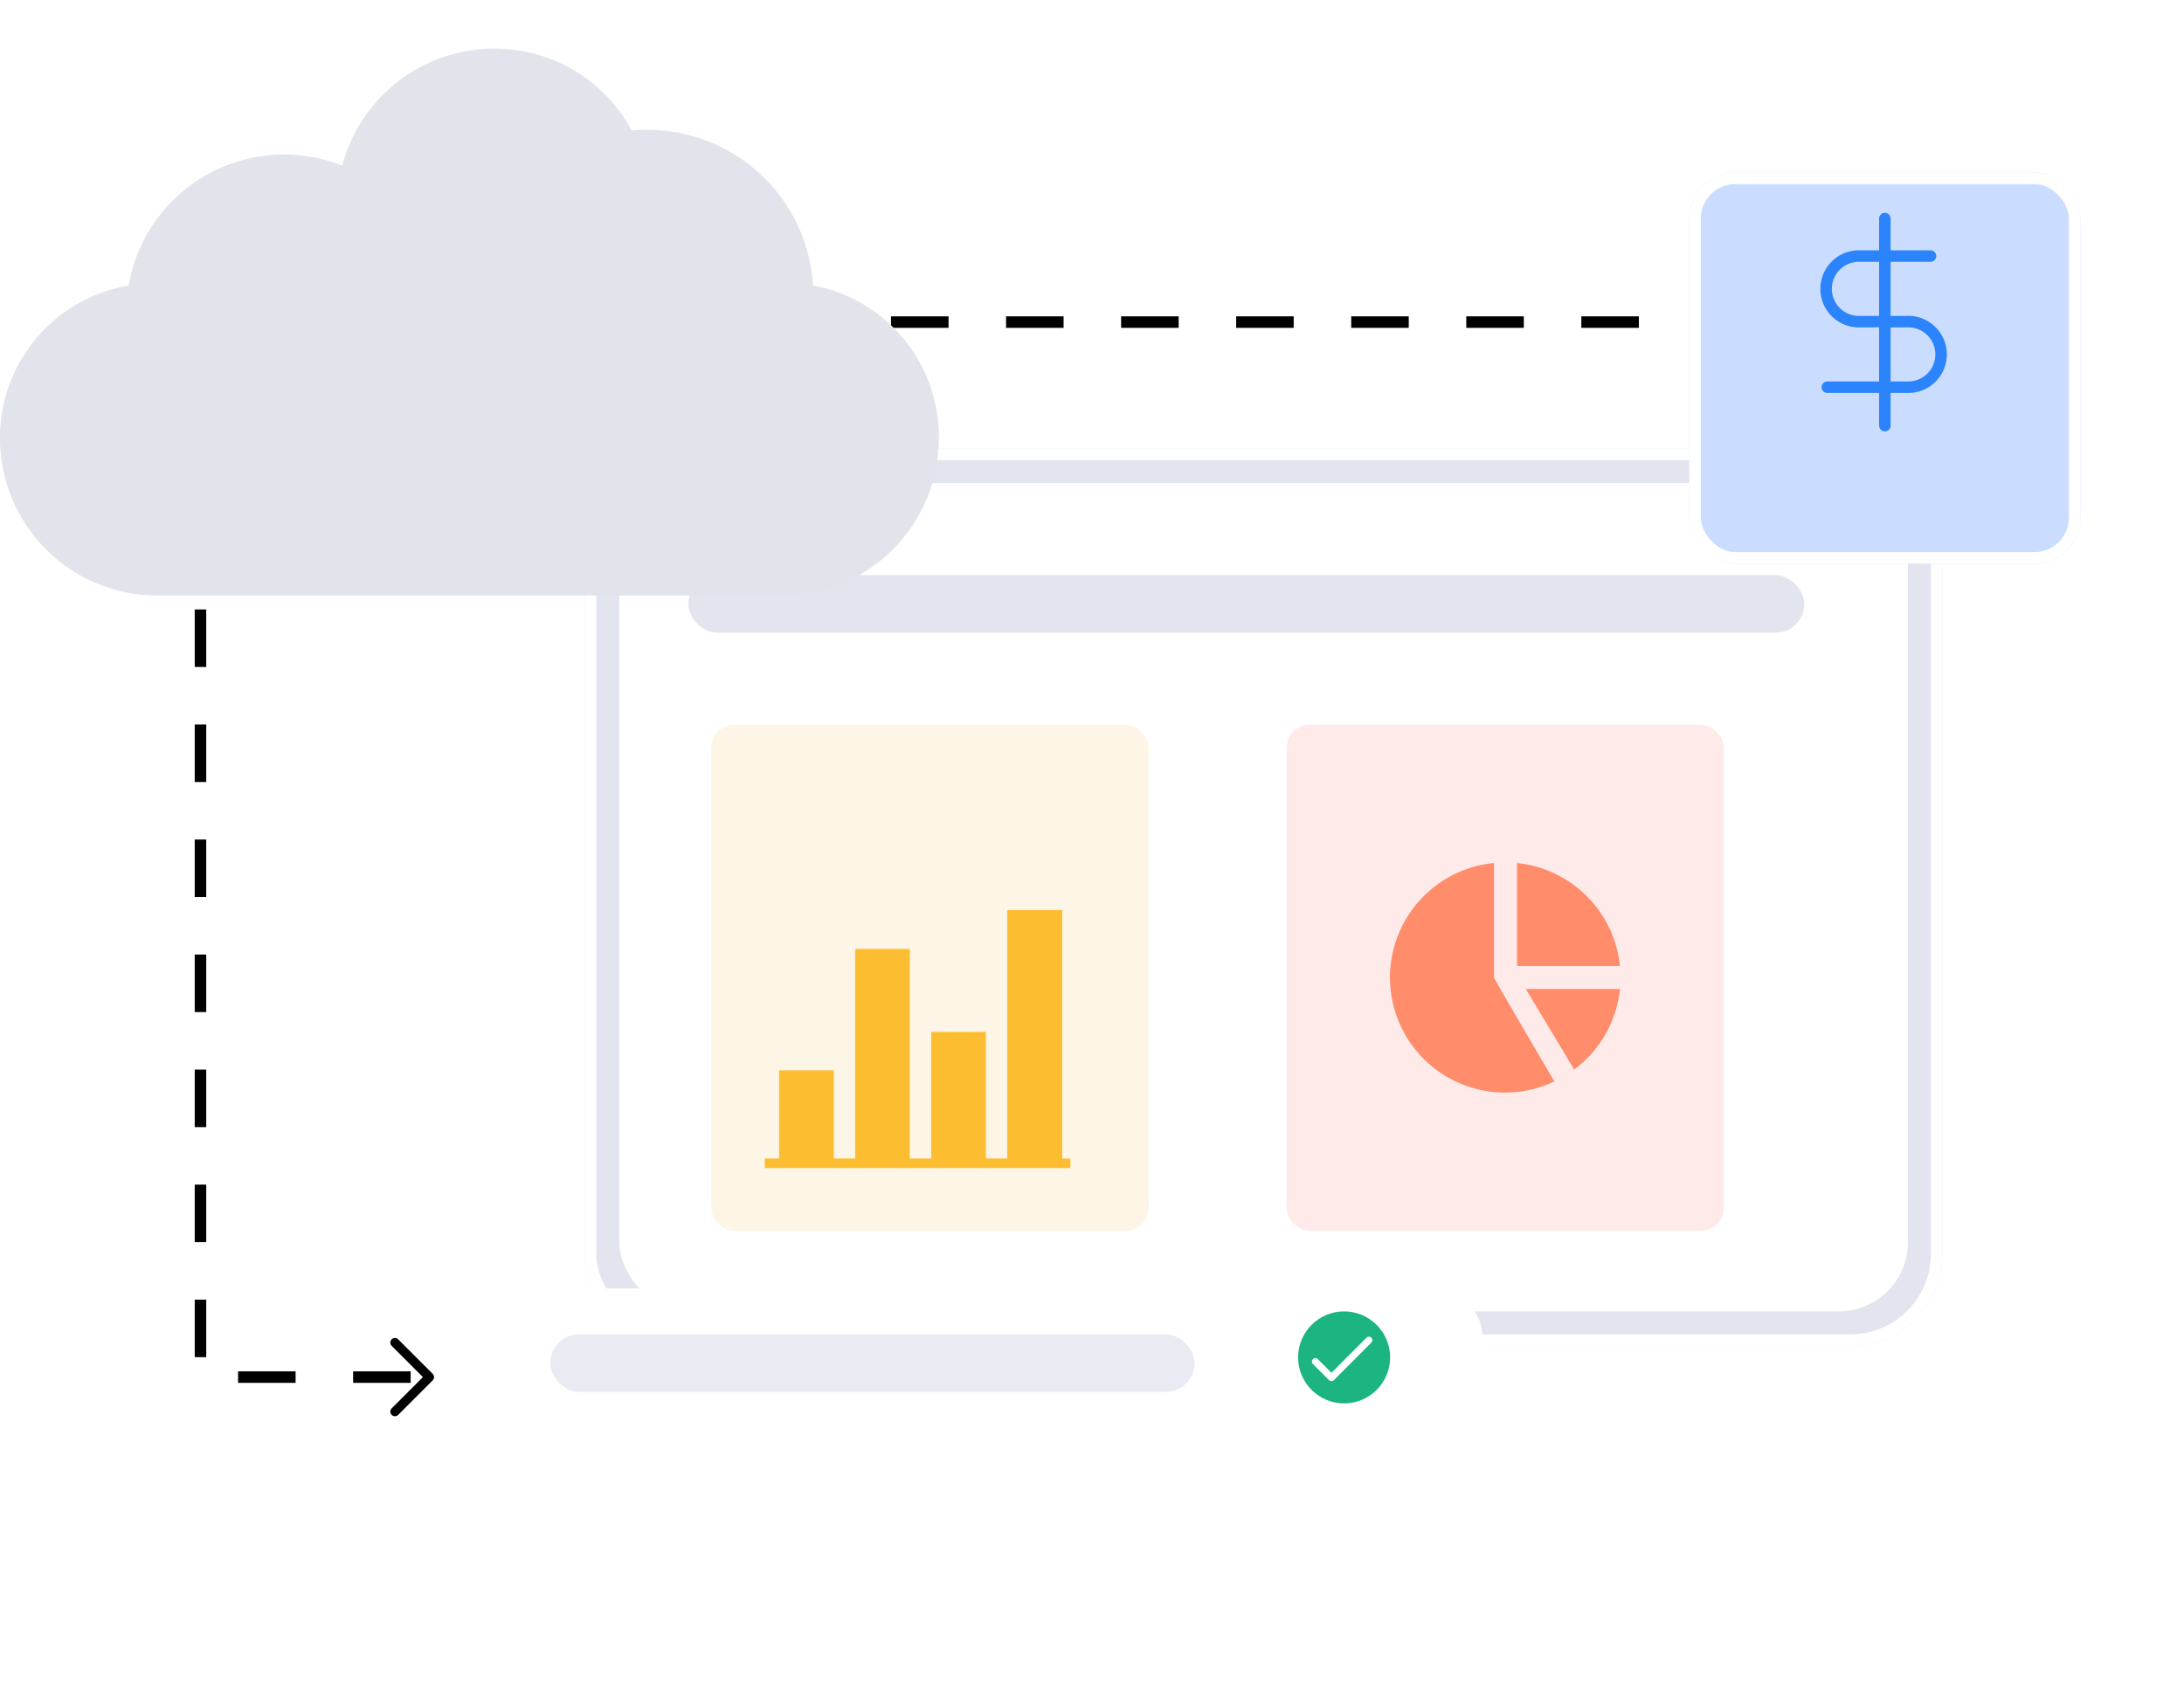 <svg xmlns="http://www.w3.org/2000/svg" xmlns:xlink="http://www.w3.org/1999/xlink" width="189.826" height="147" viewBox="0 0 189.826 147">
  <defs>
    <filter id="Rectangle_6237" x="137.826" y="6" width="52" height="52" filterUnits="userSpaceOnUse">
      <feOffset dy="4" input="SourceAlpha"/>
      <feGaussianBlur stdDeviation="3" result="blur"/>
      <feFlood flood-opacity="0.082"/>
      <feComposite operator="in" in2="blur"/>
      <feComposite in="SourceGraphic"/>
    </filter>
    <filter id="Rectangle_6255" x="27.826" y="97" width="116" height="50" filterUnits="userSpaceOnUse">
      <feOffset dy="4" input="SourceAlpha"/>
      <feGaussianBlur stdDeviation="5" result="blur-2"/>
      <feFlood flood-opacity="0.082"/>
      <feComposite operator="in" in2="blur-2"/>
      <feComposite in="SourceGraphic"/>
    </filter>
  </defs>
  <g id="Group_15700" data-name="Group 15700" transform="translate(-229.174 -1620)">
    <rect id="Rectangle_6339" data-name="Rectangle 6339" width="180" height="147" transform="translate(230 1620)" fill="#fff"/>
    <g id="Group_15699" data-name="Group 15699" transform="translate(-10)">
      <g id="Group_15348" data-name="Group 15348" transform="translate(289.589 1659.038)">
        <g id="Group_15340" data-name="Group 15340" transform="translate(0 0)">
          <g id="Rectangle_6233" data-name="Rectangle 6233" transform="translate(0.411 -0.038)" fill="#e2e5ed" stroke="#fff" stroke-width="1">
            <rect width="118" height="78" rx="8" stroke="none"/>
            <rect x="0.5" y="0.5" width="117" height="77" rx="7.5" fill="none"/>
          </g>
          <rect id="Rectangle_6234" data-name="Rectangle 6234" width="112" height="72" rx="6" transform="translate(3.411 2.962)" fill="#fff"/>
        </g>
        <rect id="Rectangle_6235" data-name="Rectangle 6235" width="97" height="5" rx="2.5" transform="translate(9.411 10.962)" fill="#e2e5ed"/>
        <rect id="Rectangle_6236" data-name="Rectangle 6236" width="38" height="44" rx="2" transform="translate(11.411 23.962)" fill="#f7dda5" opacity="0.283"/>
        <rect id="Rectangle_6238" data-name="Rectangle 6238" width="38" height="44" rx="2" transform="translate(61.411 23.962)" fill="#ffb7b7" opacity="0.283"/>
        <g id="noun-bar-3091241" transform="translate(16.057 40.075)">
          <path id="Path_90140" data-name="Path 90140" d="M159.7,326.28h4.754v7.953H159.7Z" transform="translate(-158.454 -312.346)" fill="#fdbd30"/>
          <path id="Path_90141" data-name="Path 90141" d="M264.19,159.38h4.754v18.51H264.19Z" transform="translate(-256.335 -156.002)" fill="#fdbd30"/>
          <path id="Path_90142" data-name="Path 90142" d="M368.66,273.43h4.754v11.3H368.66Z" transform="translate(-354.197 -262.839)" fill="#fdbd30"/>
          <path id="Path_90143" data-name="Path 90143" d="M473.13,105.98h4.786v21.888H473.13Z" transform="translate(-452.059 -105.98)" fill="#fdbd30"/>
          <path id="Path_90144" data-name="Path 90144" d="M140,447.45h26.565v.83H140Z" transform="translate(-140 -425.852)" fill="#fdbd30"/>
        </g>
        <g id="bxs-pie-chart-alt-2_2_" data-name="bxs-pie-chart-alt-2 (2)" transform="translate(68.437 33.936)">
          <path id="Path_90181" data-name="Path 90181" d="M13,2.051V11h8.949A10.015,10.015,0,0,0,13,2.051ZM17.969,20a9.991,9.991,0,0,0,3.98-7H13.766Z" fill="#ff8c6a"/>
          <path id="Path_90182" data-name="Path 90182" d="M11,12V2.051a10,10,0,1,0,5.255,18.985S11,12.121,11,12a.02.02,0,0,0,0,0Z" fill="#ff8c6a"/>
        </g>
      </g>
      <g id="Group_15346" data-name="Group 15346" transform="translate(-607 -114)">
        <g transform="matrix(1, 0, 0, 1, 846.17, 1734)" filter="url(#Rectangle_6237)">
          <g id="Rectangle_6237-2" data-name="Rectangle 6237" transform="translate(146.83 11)" fill="#cbddff" stroke="#fff" stroke-width="1">
            <rect width="34" height="34" rx="4" stroke="none"/>
            <rect x="0.5" y="0.5" width="33" height="33" rx="3.5" fill="none"/>
          </g>
        </g>
        <g id="dollar-sign_1_" data-name="dollar-sign (1)" transform="translate(999 1752)">
          <line id="Line_45" data-name="Line 45" y2="18" transform="translate(11 1)" fill="none" stroke="#2b84fc" stroke-linecap="round" stroke-linejoin="round" stroke-width="1"/>
          <path id="Path_90180" data-name="Path 90180" d="M14.965,5H8.852a2.852,2.852,0,1,0,0,5.7h4.075a2.852,2.852,0,1,1,0,5.7H6" transform="translate(0 -0.74)" fill="none" stroke="#2b84fc" stroke-linecap="round" stroke-linejoin="round" stroke-width="1"/>
        </g>
      </g>
      <g id="Group_15570" data-name="Group 15570">
        <g transform="matrix(1, 0, 0, 1, 239.17, 1620)" filter="url(#Rectangle_6255)">
          <rect id="Rectangle_6255-2" data-name="Rectangle 6255" width="86" height="20" rx="4" transform="translate(42.83 108)" fill="#fff"/>
        </g>
        <rect id="Rectangle_6256" data-name="Rectangle 6256" width="56" height="5" rx="2.5" transform="translate(287 1736)" fill="#e9ebf2"/>
        <g id="Group_15274" data-name="Group 15274" transform="translate(-605 -2252)">
          <circle id="Ellipse_8" data-name="Ellipse 8" cx="4" cy="4" r="4" transform="translate(957 3986)" fill="#1cb582"/>
          <path id="Path_6928" data-name="Path 6928" d="M7,10.362l1.4,1.4L11.654,8.5" transform="translate(951.5 3980)" fill="none" stroke="#fff" stroke-linecap="round" stroke-linejoin="round" stroke-width="0.6"/>
        </g>
      </g>
      <path id="Path_90115" data-name="Path 90115" d="M3794,1111.749h-18.267v-91.714h128.36" transform="translate(-3519.134 627.965)" fill="none" stroke="#000" stroke-width="1" stroke-dasharray="5"/>
      <path id="chevron-down_1_" data-name="chevron-down (1)" d="M0,3,3,0,6,3" transform="translate(276.5 1736.714) rotate(90)" fill="none" stroke="#000" stroke-linecap="round" stroke-linejoin="round" stroke-width="0.8"/>
      <path id="Path_90183" data-name="Path 90183" d="M70.674,115.729a13.374,13.374,0,0,1,10.932,13.219,13.671,13.671,0,0,1-13.728,13.728H13.728A13.671,13.671,0,0,1,0,128.948a13.4,13.4,0,0,1,11.186-13.219,13.7,13.7,0,0,1,18.558-10.423A13.653,13.653,0,0,1,42.963,95.137a13.5,13.5,0,0,1,11.948,7.118,14.427,14.427,0,0,1,15.762,13.474Z" transform="translate(239.174 1529.093)" fill="#e2e4ec"/>
    </g>
  </g>
</svg>
